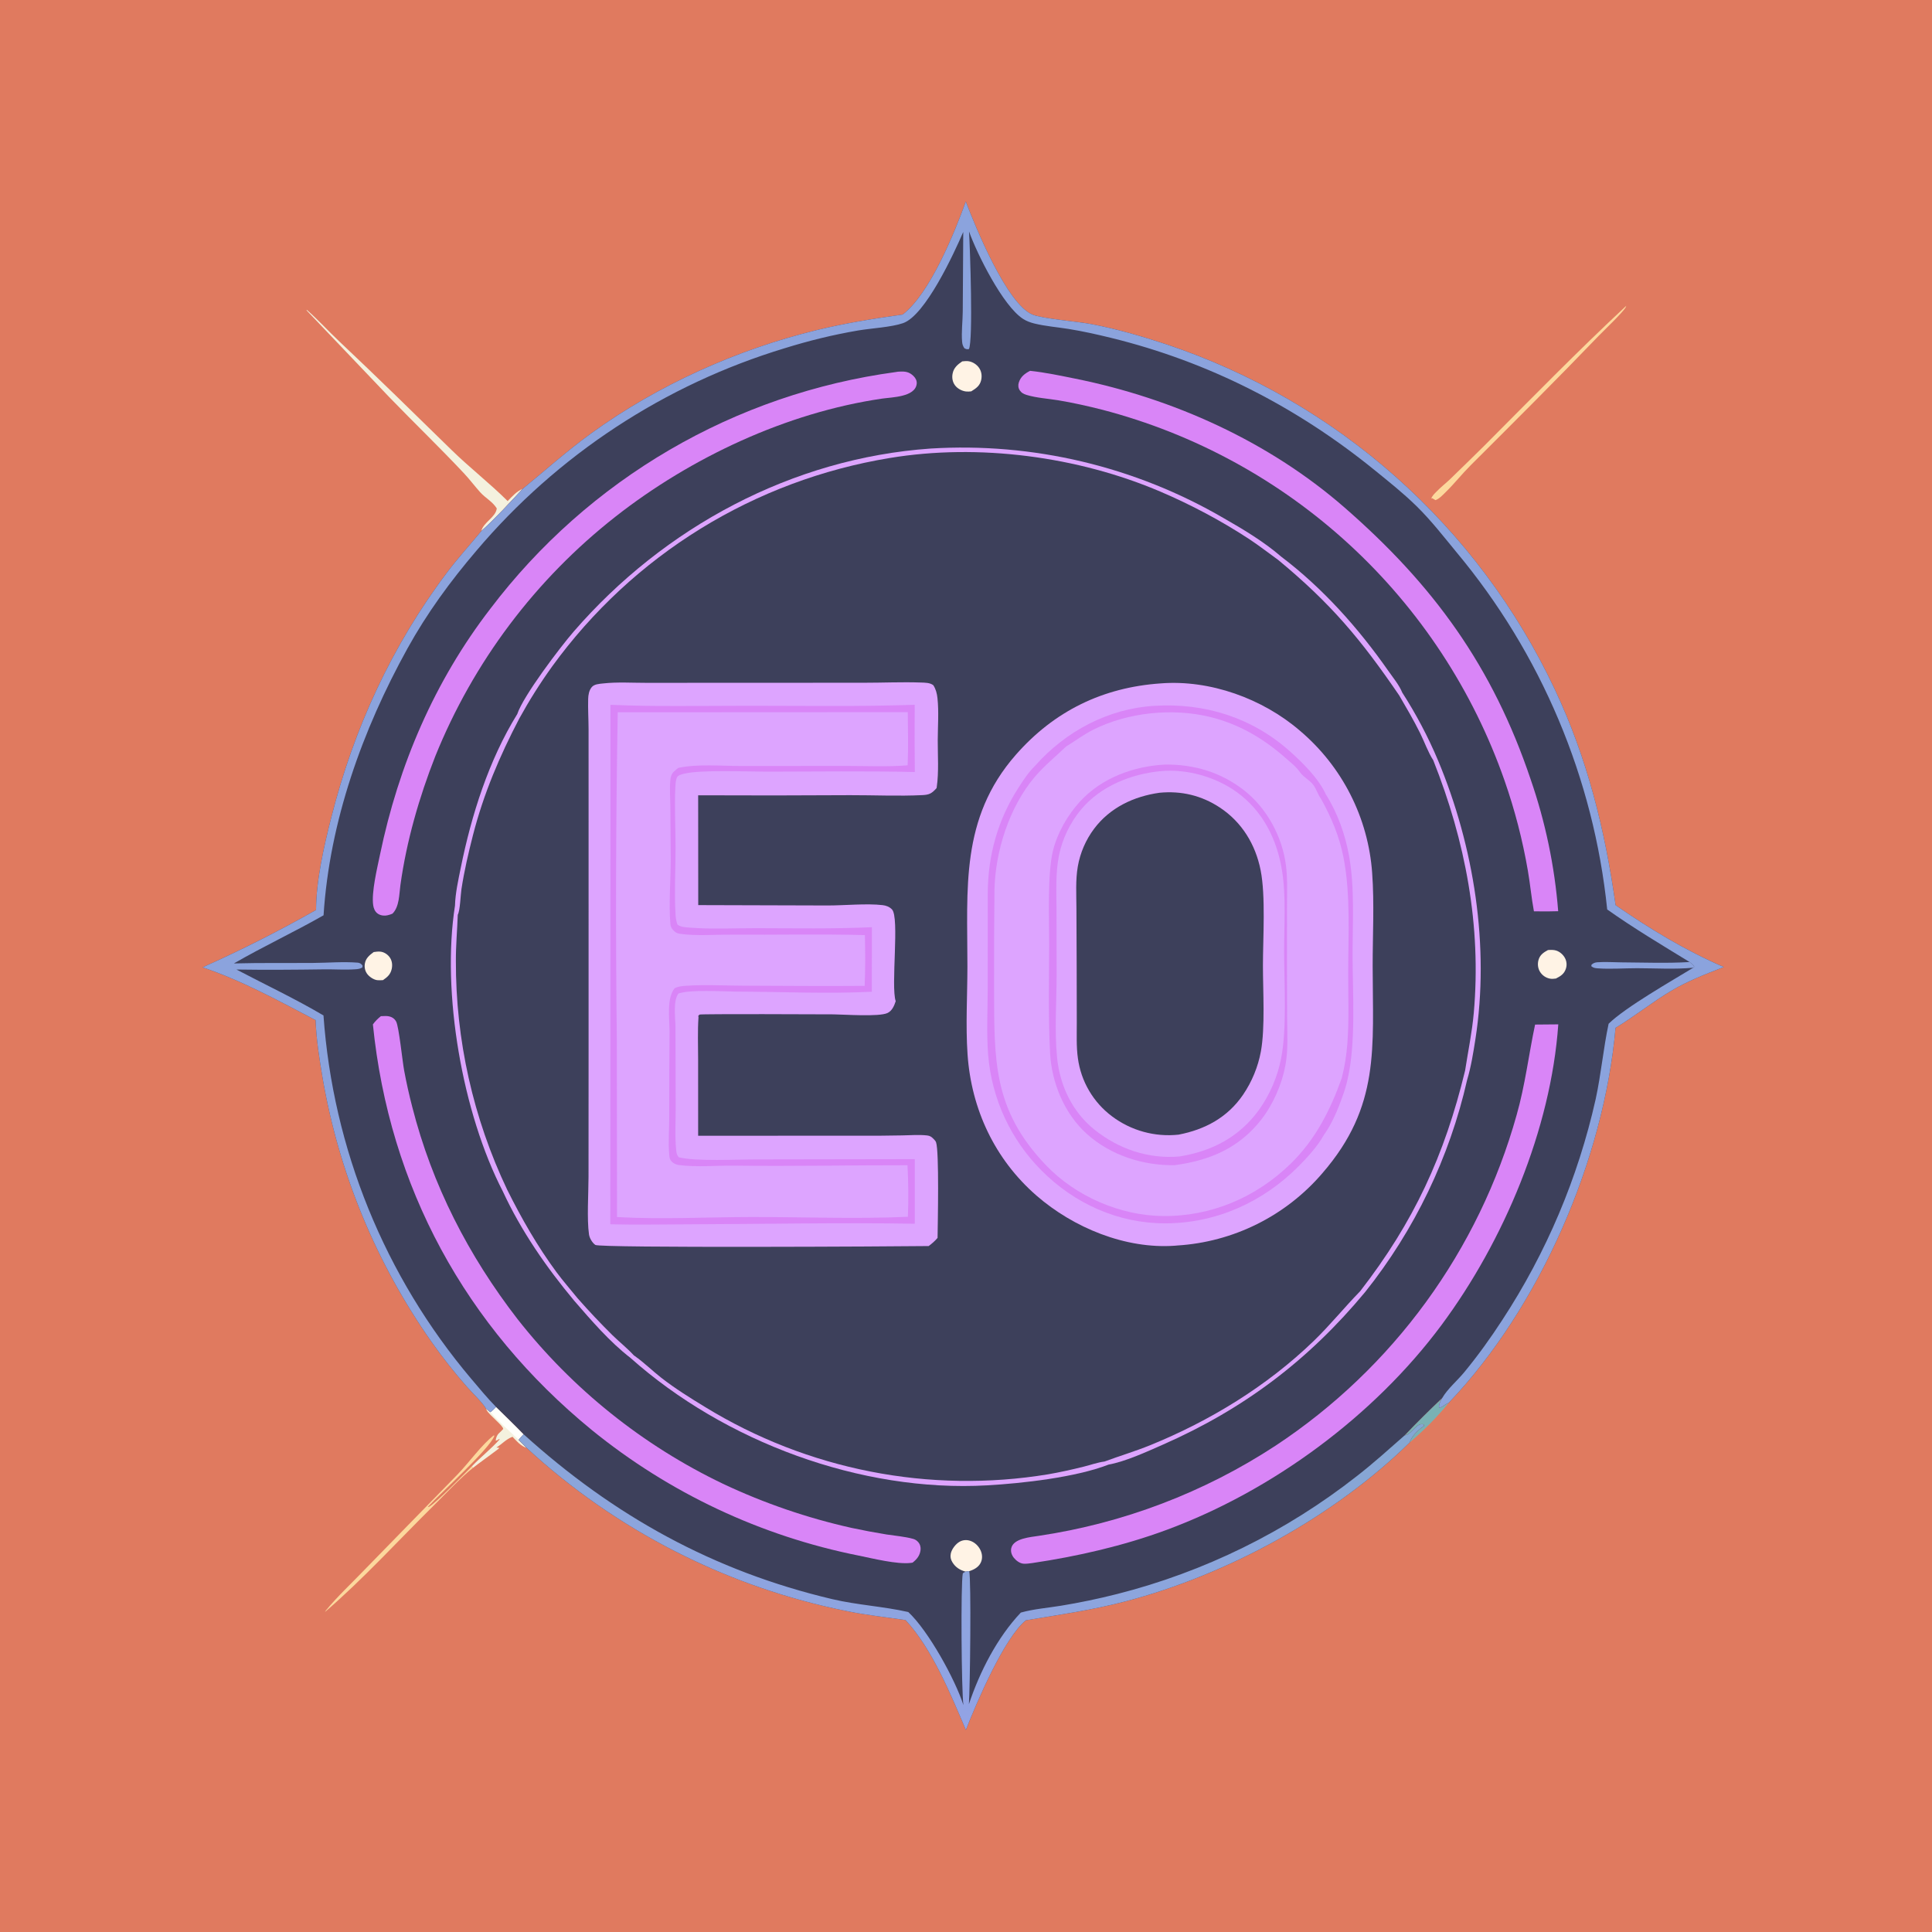 <?xml version="1.0" encoding="utf-8" ?>
<svg xmlns="http://www.w3.org/2000/svg" xmlns:xlink="http://www.w3.org/1999/xlink" width="2861" height="2861">
	<rect width="100%" height="100%" fill="#808080" stroke="none"/>
	<path fill="#E07A5F" transform="scale(2.794 2.794)" d="M0 0L1024 0L1024 1024L0 1024L0 0Z"/>
	<path fill="#79B1B4" transform="scale(2.794 2.794)" d="M744.444 760.795C750.865 754.002 757.611 747.351 764.407 740.931C763.588 742.498 762.445 744.191 762.767 746.009C763.842 746.005 764.257 745.652 765.11 745.044Q766.396 744.137 767.837 743.504C761.964 750.837 754.3 758.465 747.151 764.518C748.183 761.202 751.416 758.082 754.227 756.12C754.382 756.011 754.541 755.908 754.699 755.803L754.558 754.97C750.857 753.846 748.584 759.624 745.342 760.574C745.046 760.66 744.743 760.721 744.444 760.795Z"/>
	<path fill="#F4F1DE" transform="scale(2.794 2.794)" d="M262.917 745.697C267.779 750.508 272.768 755.238 277.508 760.166C276.635 761.139 275.688 762.093 274.898 763.132L279.049 767.333C275.923 766.395 273.848 763.782 271.635 761.508C268.091 762.857 266.201 765.295 263.106 767.196L264.729 767.408C264.596 767.817 252.168 776.672 250.495 778.143L250.22 777.03C254.934 772.105 260.257 767.98 264.853 762.856L264.474 762.708C263.788 763.225 263.603 763.411 262.727 763.533C262.854 762.126 263.372 760.639 264.438 759.655C265.24 758.915 265.96 758.199 266.698 757.39C266.88 755.746 259.081 749.848 257.919 747.354C257.794 747.087 257.685 746.813 257.568 746.543L259.919 748.448C261.031 747.681 261.955 746.643 262.917 745.697Z"/>
	<path fill="#FFFFFB" transform="scale(2.794 2.794)" d="M262.917 745.697C267.779 750.508 272.768 755.238 277.508 760.166C276.635 761.139 275.688 762.093 274.898 763.132C269.867 758.352 264.519 753.64 259.919 748.448C261.031 747.681 261.955 746.643 262.917 745.697Z"/>
	<path fill="#FCD89D" transform="scale(2.794 2.794)" d="M250.495 778.143C244.159 783.165 236.1 791.809 230.124 797.708C210.995 816.588 192.666 836.769 172.294 854.328C172.559 853.683 172.338 853.971 173.056 853.549L172.703 853.869L172.696 853.588C178.948 846.005 186.298 839.199 193.103 832.102L242.41 781.57C248.477 775.357 255.351 765.574 261.822 760.674L261.978 761.134C259.412 767.96 233.583 791.284 226.766 798.659L227.323 798.676C230.952 796.711 246.543 780.704 250.22 777.03L250.495 778.143Z"/>
	<path fill="#FCD89D" transform="scale(2.794 2.794)" d="M861.931 162.075C861.846 162.315 861.794 162.569 861.677 162.796C860.34 165.392 849.87 175.351 847.339 177.983C825.016 201.188 802.271 223.867 779.473 246.601C774.91 251.15 770.916 256.23 766.313 260.748C764.763 262.269 762.879 264.364 760.822 265.075L759.102 264.062L758.577 264.281C759.074 262.752 760.228 261.737 761.324 260.593C763.614 258.205 766.249 256.172 768.644 253.892Q777.79 245.037 786.844 236.088C811.623 211.21 836.245 186.023 861.931 162.075Z"/>
	<path fill="#F4F1DE" transform="scale(2.794 2.794)" d="M255.097 281.49C256.178 276.789 262.737 274.224 263.298 269.463C261.036 265.803 257.309 264.019 254.509 260.899C251.561 257.614 248.925 254.075 245.897 250.847C233.015 237.108 219.381 224.024 206.299 210.471L162.454 164.454L162.657 164.268C168.623 169.515 174.031 175.498 179.823 180.953C199.959 199.918 219.637 219.246 239.411 238.579C249.002 247.956 259.563 256.104 269.061 265.566C271.422 263.131 273.835 260.394 277.026 259.096C270.781 265.856 261.807 275.512 255.097 281.49Z"/>
	<path fill="#3D405B" transform="scale(2.794 2.794)" d="M478.4 166.719C492.696 155.883 505.886 123.523 511.873 106.797C517.069 120.436 533.603 161.021 547.197 166.712C552.516 168.939 571.298 170.401 578.533 171.788C591.923 174.355 605.297 178.233 618.234 182.51Q622.425 183.907 626.58 185.41Q630.735 186.913 634.851 188.52Q638.966 190.127 643.04 191.838Q647.114 193.548 651.143 195.361Q655.172 197.174 659.154 199.089Q663.136 201.003 667.068 203.017Q671.001 205.031 674.881 207.144Q678.761 209.257 682.587 211.468Q686.413 213.678 690.181 215.984Q693.95 218.29 697.659 220.691Q701.368 223.092 705.015 225.586Q708.662 228.079 712.246 230.664Q715.829 233.249 719.345 235.924Q722.862 238.599 726.31 241.361Q729.758 244.124 733.135 246.973Q736.512 249.822 739.816 252.755Q743.12 255.688 746.349 258.704Q749.578 261.72 752.73 264.817Q755.881 267.913 758.954 271.088Q762.026 274.263 765.017 277.515Q768.008 280.767 770.917 284.093Q773.825 287.419 776.648 290.818Q779.471 294.216 782.207 297.685Q784.944 301.154 787.592 304.691Q790.24 308.228 792.797 311.831Q795.355 315.433 797.821 319.099Q800.286 322.766 802.659 326.493Q805.031 330.22 807.309 334.006Q809.587 337.792 811.768 341.634Q813.949 345.477 816.032 349.373Q818.115 353.269 820.1 357.217Q822.084 361.165 823.968 365.161C841.305 401.879 850.657 439.725 856.283 479.749C874.457 492.323 893.316 503.774 913.622 512.541C904.072 516.24 894.623 519.866 885.789 525.123C875.616 531.175 866.339 538.676 856.254 544.772C850.121 614.428 816.206 692.821 767.837 743.504Q766.396 744.137 765.11 745.044C764.257 745.652 763.842 746.005 762.767 746.009C762.445 744.191 763.588 742.498 764.407 740.931C757.611 747.351 750.865 754.002 744.444 760.795C744.743 760.721 745.046 760.66 745.342 760.574C748.584 759.624 750.857 753.846 754.558 754.97L754.699 755.803C754.541 755.908 754.382 756.011 754.227 756.12C751.416 758.082 748.183 761.202 747.151 764.518C707.18 803.783 650.613 834.608 596.514 848.748C578.993 853.327 561.502 855.83 543.691 858.779C532.162 868.182 517.57 902.476 511.923 916.901C503.941 898.099 493.984 873.76 479.962 858.66C469.621 857.093 459.243 856.056 448.985 853.927Q446.026 853.335 443.078 852.692Q440.129 852.049 437.192 851.356Q434.255 850.662 431.33 849.919Q428.406 849.176 425.494 848.382Q422.582 847.589 419.685 846.746Q416.787 845.903 413.904 845.011Q411.022 844.118 408.155 843.177Q405.288 842.235 402.437 841.245Q399.587 840.254 396.753 839.215Q393.92 838.176 391.105 837.089Q388.29 836.001 385.494 834.866Q382.698 833.73 379.922 832.547Q377.146 831.364 374.391 830.134Q371.635 828.903 368.901 827.626Q366.167 826.349 363.455 825.025Q360.743 823.701 358.055 822.331Q355.366 820.961 352.701 819.545Q350.036 818.129 347.396 816.668Q344.755 815.206 342.14 813.7Q339.525 812.194 336.937 810.643Q334.348 809.093 331.786 807.498Q329.224 805.903 326.69 804.265Q324.156 802.626 321.65 800.945Q319.144 799.263 316.667 797.539Q314.191 795.815 311.744 794.049Q309.297 792.283 306.881 790.475Q304.464 788.667 302.079 786.818Q299.694 784.969 297.341 783.08Q294.988 781.19 292.668 779.261Q290.347 777.332 288.06 775.363Q285.773 773.394 283.52 771.386Q281.267 769.379 279.049 767.333L274.898 763.132C275.688 762.093 276.635 761.139 277.508 760.166C272.768 755.238 267.779 750.508 262.917 745.697C261.955 746.643 261.031 747.681 259.919 748.448L257.568 746.543C255.745 743.348 250.05 737.992 247.438 734.966Q237.417 723.553 228.663 711.14Q225.923 707.24 223.292 703.266Q220.661 699.292 218.141 695.246Q215.621 691.201 213.213 687.087Q210.806 682.974 208.513 678.795Q206.221 674.617 204.044 670.377Q201.868 666.136 199.809 661.838Q197.751 657.539 195.812 653.185Q193.873 648.831 192.056 644.425Q190.238 640.019 188.543 635.564Q186.847 631.11 185.276 626.61Q183.704 622.11 182.258 617.569Q180.811 613.028 179.491 608.448Q178.17 603.869 176.977 599.254Q175.783 594.64 174.718 589.994Q173.652 585.349 172.716 580.676Q171.779 576.002 170.972 571.305C169.275 561.206 167.632 550.916 167.276 540.668C147.557 530.374 128.519 519.821 107.378 512.692Q138.181 498.938 167.519 482.284C167.575 466.479 171.721 448.452 175.602 433.166C187.567 386.041 207.723 342.089 237.09 303.211C242.759 295.705 249.098 288.729 255.097 281.49C261.807 275.512 270.781 265.856 277.026 259.096C289.196 249.113 300.752 238.767 313.548 229.512C348.833 203.992 390.637 185.242 432.892 174.946C447.822 171.308 463.184 168.843 478.4 166.719Z"/>
	<path fill="#8BA3DD" transform="scale(2.794 2.794)" d="M895.518 509.884C896.455 510.636 897.489 511.288 897.99 512.416L897.455 512.899C887.644 513.832 877.589 513.171 867.737 513.162C860.833 513.156 853.553 513.723 846.687 513.223C845.311 513.123 844.491 512.973 843.413 512.113L843.506 511.323C844.438 510.444 845.396 510.1 846.661 510.006C850.842 509.697 855.236 510.035 859.443 510.061C871.391 510.137 883.601 510.619 895.518 509.884Z"/>
	<path fill="#FFF3E5" transform="scale(2.794 2.794)" d="M198.067 504.595C199.174 504.432 200.313 504.286 201.435 504.365C203.355 504.5 205.25 505.672 206.405 507.188C207.79 509.004 208.094 511.284 207.628 513.483C207.007 516.413 205.356 517.847 202.985 519.48C202.002 519.532 200.977 519.605 199.997 519.503C198.148 519.309 195.93 517.833 194.792 516.414C193.528 514.838 193.06 512.837 193.358 510.849C193.804 507.87 195.779 506.29 198.067 504.595Z"/>
	<path fill="#FFF3E5" transform="scale(2.794 2.794)" d="M820.443 503.531C821.883 503.443 823.405 503.357 824.801 503.805C826.772 504.436 828.563 506.034 829.497 507.868Q829.662 508.189 829.794 508.524Q829.927 508.86 830.024 509.207Q830.122 509.554 830.185 509.909Q830.248 510.264 830.275 510.624Q830.302 510.983 830.292 511.344Q830.283 511.704 830.238 512.062Q830.192 512.42 830.112 512.771Q830.031 513.122 829.915 513.464C829.015 516.211 827.108 517.392 824.644 518.636C823.52 518.774 822.507 518.895 821.385 518.668Q820.986 518.586 820.598 518.464Q820.209 518.342 819.835 518.18Q819.461 518.019 819.106 517.82Q818.75 517.622 818.417 517.388Q818.083 517.154 817.776 516.887Q817.468 516.62 817.189 516.323Q816.911 516.026 816.664 515.702Q816.417 515.378 816.204 515.031C815.057 513.146 814.842 510.876 815.431 508.766C816.175 506.094 818.126 504.779 820.443 503.531Z"/>
	<path fill="#FFF3E5" transform="scale(2.794 2.794)" d="M509.993 191.533C511.124 191.412 512.228 191.282 513.361 191.454C515.529 191.784 517.659 193.159 518.909 194.956C520.236 196.862 520.54 199.227 520.027 201.465C519.328 204.513 517.283 205.869 514.76 207.421C513.819 207.522 512.899 207.597 511.956 207.483C509.793 207.222 507.478 205.987 506.163 204.23C504.8 202.41 504.454 200.1 504.91 197.901C505.538 194.88 507.562 193.193 509.993 191.533Z"/>
	<path fill="#FFF3E5" transform="scale(2.794 2.794)" d="M511.667 832.945C508.714 832.132 506.394 830.659 504.766 827.993C503.881 826.545 503.579 825.138 503.914 823.448C504.384 821.076 506.561 818.242 508.677 817.093C510.342 816.189 512.245 816.039 514.051 816.587C516.543 817.343 518.58 819.294 519.679 821.627C520.6 823.58 520.803 825.825 519.974 827.845C519.035 830.136 517.021 831.492 514.788 832.348Q514.234 832.558 513.672 832.747L511.667 832.945Z"/>
	<defs>
		<linearGradient id="gradient_0" gradientUnits="userSpaceOnUse" x1="519.654" y1="725.379" x2="496.741" y2="912.19">
			<stop offset="0" stop-color="#85A7D2"/>
			<stop offset="1" stop-color="#92A3E5"/>
		</linearGradient>
	</defs>
	<path fill="url(#gradient_0)" transform="scale(2.794 2.794)" d="M744.444 760.795C744.743 760.721 745.046 760.66 745.342 760.574C748.584 759.624 750.857 753.846 754.558 754.97L754.699 755.803C754.541 755.908 754.382 756.011 754.227 756.12C751.416 758.082 748.183 761.202 747.151 764.518C707.18 803.783 650.613 834.608 596.514 848.748C578.993 853.327 561.502 855.83 543.691 858.779C532.162 868.182 517.57 902.476 511.923 916.901C503.941 898.099 493.984 873.76 479.962 858.66C469.621 857.093 459.243 856.056 448.985 853.927Q446.026 853.335 443.078 852.692Q440.129 852.049 437.192 851.356Q434.255 850.662 431.33 849.919Q428.406 849.176 425.494 848.382Q422.582 847.589 419.685 846.746Q416.787 845.903 413.904 845.011Q411.022 844.118 408.155 843.177Q405.288 842.235 402.437 841.245Q399.587 840.254 396.753 839.215Q393.92 838.176 391.105 837.089Q388.29 836.001 385.494 834.866Q382.698 833.73 379.922 832.547Q377.146 831.364 374.391 830.134Q371.635 828.903 368.901 827.626Q366.167 826.349 363.455 825.025Q360.743 823.701 358.055 822.331Q355.366 820.961 352.701 819.545Q350.036 818.129 347.396 816.668Q344.755 815.206 342.14 813.7Q339.525 812.194 336.937 810.643Q334.348 809.093 331.786 807.498Q329.224 805.903 326.69 804.265Q324.156 802.626 321.65 800.945Q319.144 799.263 316.667 797.539Q314.191 795.815 311.744 794.049Q309.297 792.283 306.881 790.475Q304.464 788.667 302.079 786.818Q299.694 784.969 297.341 783.08Q294.988 781.19 292.668 779.261Q290.347 777.332 288.06 775.363Q285.773 773.394 283.52 771.386Q281.267 769.379 279.049 767.333L274.898 763.132C275.688 762.093 276.635 761.139 277.508 760.166C325.363 803.454 378.179 832.71 441.11 847.559C454.385 850.692 468.163 851.395 481.395 854.39C492.02 864.279 506.159 889.902 510.628 903.719C509.572 896.667 509.154 839.207 510.296 833.92C511.172 833.211 510.699 833.481 511.705 833.091L511.667 832.945L513.672 832.747C514.853 837.161 514.126 895.206 513.528 903.225C519.272 886.078 528.484 867.951 541.045 854.682C547.857 852.769 555.37 852.197 562.367 851.043Q577.323 848.595 592.012 844.864Q596.338 843.766 600.633 842.555Q604.928 841.345 609.191 840.023Q613.453 838.701 617.68 837.268Q621.906 835.836 626.094 834.293Q630.282 832.751 634.428 831.1Q638.574 829.449 642.675 827.69Q646.777 825.932 650.832 824.067Q654.886 822.203 658.89 820.233Q662.895 818.263 666.847 816.189Q670.798 814.116 674.695 811.94Q678.591 809.764 682.43 807.488Q686.268 805.211 690.046 802.835Q693.823 800.459 697.538 797.986Q701.252 795.513 704.901 792.943Q708.55 790.374 712.131 787.71Q715.711 785.046 719.221 782.29C727.967 775.493 736.125 768.096 744.444 760.795Z"/>
	<path fill="#D985F7" transform="scale(2.794 2.794)" d="M545.951 196.544C554 197.389 562.067 199.109 569.993 200.71C621.792 211.168 672.369 233.967 712.417 268.82C759.876 310.122 791.142 353.275 811.271 413.102Q814.195 421.557 816.576 430.18Q818.958 438.804 820.786 447.561Q822.615 456.319 823.883 465.175Q825.152 474.03 825.855 482.949L820.425 483.051L812.999 483.02C811.662 475.902 811.031 468.597 809.779 461.441Q807.686 449.285 804.595 437.344Q801.504 425.403 797.435 413.759Q795.879 409.305 794.187 404.9Q792.495 400.496 790.669 396.145Q788.843 391.795 786.885 387.502Q784.927 383.209 782.838 378.979Q780.749 374.748 778.532 370.583Q776.315 366.418 773.971 362.323Q771.627 358.228 769.159 354.207Q766.692 350.185 764.102 346.242Q761.512 342.298 758.802 338.435Q756.093 334.572 753.267 330.794Q750.441 327.016 747.5 323.326Q744.559 319.636 741.507 316.038Q738.455 312.44 735.294 308.937Q732.133 305.434 728.867 302.03Q725.6 298.625 722.231 295.322Q718.862 292.019 715.393 288.82Q711.924 285.622 708.359 282.531Q704.794 279.441 701.136 276.461Q697.478 273.481 693.731 270.614Q689.983 267.747 686.15 264.996Q682.316 262.246 678.4 259.614Q674.485 256.981 670.49 254.47Q666.495 251.959 662.426 249.572Q658.356 247.184 654.215 244.922Q650.075 242.661 645.867 240.526Q641.659 238.392 637.387 236.388Q633.116 234.384 628.785 232.511Q624.454 230.639 620.068 228.899Q615.682 227.16 611.245 225.556Q606.808 223.952 602.324 222.484Q597.84 221.017 593.313 219.687Q588.786 218.357 584.22 217.167C576.517 215.211 568.672 213.444 560.827 212.151C555.348 211.248 549.308 210.917 544.019 209.291C542.511 208.827 541.366 208.224 540.468 206.861C539.653 205.623 539.533 204.133 539.977 202.735C540.961 199.636 543.179 197.966 545.951 196.544Z"/>
	<path fill="#D985F7" transform="scale(2.794 2.794)" d="M474.793 197.185C475.854 197.012 475.599 197.024 476.616 196.966C479.689 196.79 481.872 197.031 484.177 199.307C485.271 200.387 486.033 201.805 485.867 203.392C485.126 210.476 472.666 210.515 467.495 211.271C416.949 218.656 366.198 242.466 326.169 273.865Q322.218 276.964 318.37 280.189Q314.523 283.415 310.782 286.765Q307.042 290.114 303.412 293.584Q299.783 297.054 296.269 300.64Q292.755 304.226 289.36 307.925Q285.964 311.624 282.692 315.432Q279.419 319.24 276.272 323.152Q273.125 327.065 270.107 331.078Q267.09 335.091 264.205 339.2Q261.32 343.31 258.57 347.511Q255.821 351.712 253.21 356.001Q250.599 360.29 248.129 364.661Q245.659 369.033 243.333 373.483Q241.007 377.933 238.828 382.456Q236.648 386.979 234.618 391.571Q232.587 396.163 230.707 400.819C222.125 422.644 215.456 445.822 212.226 469.071C211.544 473.986 211.697 480.615 208.004 484.257C207.192 484.603 206.371 484.887 205.509 485.082C203.627 485.508 201.508 485.283 199.955 484.048C198.66 483.018 198.027 481.383 197.796 479.793C196.793 472.904 199.94 460.034 201.406 452.962C211.236 405.548 230.283 361.034 259.952 322.558Q262.362 319.379 264.849 316.26Q267.337 313.141 269.9 310.085Q272.464 307.028 275.102 304.036Q277.74 301.043 280.45 298.116Q283.161 295.19 285.943 292.331Q288.725 289.472 291.577 286.682Q294.428 283.892 297.348 281.173Q300.267 278.455 303.253 275.809Q306.238 273.163 309.288 270.591Q312.337 268.019 315.449 265.523Q318.561 263.028 321.734 260.609Q324.906 258.191 328.137 255.851Q331.368 253.511 334.656 251.252Q337.944 248.993 341.286 246.815Q344.629 244.637 348.023 242.542Q351.418 240.447 354.864 238.437Q358.309 236.426 361.803 234.501Q365.297 232.576 368.838 230.737Q372.378 228.898 375.962 227.147Q379.547 225.396 383.173 223.734Q386.8 222.072 390.466 220.5Q394.132 218.927 397.836 217.446Q401.54 215.964 405.279 214.574Q409.018 213.184 412.791 211.886Q416.563 210.589 420.366 209.385Q424.169 208.18 428.001 207.07Q431.832 205.96 435.69 204.944Q439.548 203.928 443.43 203.008Q447.311 202.088 451.214 201.263Q455.117 200.439 459.04 199.71Q462.962 198.982 466.901 198.351Q470.84 197.719 474.793 197.185Z"/>
	<path fill="#D985F7" transform="scale(2.794 2.794)" d="M201.871 538.578C202.704 538.535 203.538 538.493 204.372 538.497C206.691 538.507 208.815 539.273 209.971 541.45C211.449 544.233 213.263 562.311 214.213 567.437Q216.02 577.132 218.499 586.678C229.056 628.09 248.234 665.43 274.329 699.173Q277.046 702.63 279.861 706.008Q282.676 709.386 285.587 712.682Q288.498 715.978 291.501 719.189Q294.505 722.401 297.6 725.525Q300.694 728.649 303.876 731.683Q307.059 734.717 310.327 737.659Q313.595 740.601 316.946 743.448Q320.297 746.295 323.728 749.046Q327.159 751.796 330.667 754.447Q334.175 757.097 337.758 759.647Q341.341 762.196 344.995 764.642Q348.649 767.088 352.372 769.428Q356.095 771.768 359.883 774.001Q363.671 776.234 367.522 778.357Q371.372 780.481 375.282 782.493Q379.191 784.505 383.157 786.405Q391.321 790.261 399.685 793.659Q408.049 797.058 416.589 799.989Q425.128 802.919 433.817 805.373Q442.505 807.827 451.316 809.797Q460.558 811.775 469.887 813.286C474.533 814.001 479.498 814.373 484.022 815.627C485.068 815.917 485.924 816.5 486.637 817.306C487.676 818.483 488.096 820.002 487.901 821.548C487.525 824.531 485.953 826.4 483.681 828.211C483.352 828.266 483.024 828.326 482.692 828.365C475.465 829.22 462.594 826.008 455.195 824.499Q450.352 823.534 445.54 822.422Q440.729 821.31 435.953 820.053Q431.178 818.795 426.443 817.393Q421.708 815.991 417.017 814.446Q412.327 812.901 407.686 811.214Q403.045 809.527 398.457 807.7Q393.869 805.873 389.339 803.907Q384.808 801.942 380.34 799.839Q375.872 797.737 371.469 795.5Q367.067 793.263 362.734 790.893Q358.402 788.523 354.143 786.023Q349.884 783.522 345.704 780.894Q341.523 778.265 337.424 775.511Q333.326 772.756 329.312 769.879Q325.299 767.001 321.375 764.003Q317.451 761.005 313.62 757.889C246.699 703.126 206.304 628.989 197.64 542.945C198.899 541.204 200.209 539.934 201.871 538.578Z"/>
	<path fill="#D985F7" transform="scale(2.794 2.794)" d="M813.614 543.033L825.907 542.926C822.019 598.479 797.011 657.852 764.006 702.297C728.291 750.389 674.373 790.141 618.249 810.88C595.421 819.315 571.161 824.868 547.117 828.436C545.614 828.627 543.958 828.897 542.447 828.775C540.511 828.62 538.585 827.158 537.394 825.702C536.206 824.25 535.552 822.362 535.991 820.493C537.205 815.317 546.238 814.693 550.516 814.013Q554.704 813.39 558.873 812.653Q563.043 811.917 567.191 811.068Q571.339 810.22 575.463 809.259Q579.586 808.299 583.682 807.227Q587.778 806.156 591.844 804.974Q595.91 803.792 599.942 802.501Q603.975 801.21 607.971 799.81Q611.966 798.411 615.923 796.904Q619.88 795.397 623.794 793.784Q627.709 792.17 631.579 790.452Q635.448 788.733 639.27 786.911Q643.092 785.089 646.863 783.164Q650.634 781.239 654.352 779.213Q658.069 777.187 661.731 775.061Q665.393 772.935 668.996 770.711Q672.599 768.487 676.14 766.167Q679.028 764.259 681.873 762.287Q684.718 760.314 687.518 758.279Q690.319 756.244 693.073 754.146Q695.827 752.049 698.533 749.891Q701.24 747.733 703.898 745.515Q706.555 743.296 709.163 741.02Q711.77 738.743 714.326 736.408Q716.882 734.073 719.385 731.682Q721.889 729.291 724.338 726.845Q726.787 724.399 729.181 721.898Q731.575 719.398 733.913 716.845Q736.25 714.291 738.53 711.686Q740.811 709.082 743.032 706.427Q745.253 703.772 747.415 701.068Q749.576 698.364 751.677 695.612Q753.777 692.861 755.816 690.063Q757.854 687.265 759.83 684.422Q761.806 681.58 763.717 678.694Q765.629 675.808 767.476 672.88Q769.322 669.952 771.103 666.983Q772.884 664.015 774.598 661.008Q776.313 658 777.959 654.955Q779.606 651.91 781.184 648.829Q782.762 645.748 784.271 642.633Q785.78 639.517 787.22 636.369Q788.659 633.22 790.027 630.041Q791.396 626.861 792.693 623.651Q793.99 620.442 795.215 617.204Q796.44 613.966 797.593 610.702Q798.745 607.438 799.825 604.149Q800.904 600.86 801.91 597.547Q802.916 594.235 803.847 590.901C808.343 575.153 810.225 558.992 813.614 543.033Z"/>
	<path fill="#8BA3DD" transform="scale(2.794 2.794)" d="M478.4 166.719C492.696 155.883 505.886 123.523 511.873 106.797C517.069 120.436 533.603 161.021 547.197 166.712C552.516 168.939 571.298 170.401 578.533 171.788C591.923 174.355 605.297 178.233 618.234 182.51Q622.425 183.907 626.58 185.41Q630.735 186.913 634.851 188.52Q638.966 190.127 643.04 191.838Q647.114 193.548 651.143 195.361Q655.172 197.174 659.154 199.089Q663.136 201.003 667.068 203.017Q671.001 205.031 674.881 207.144Q678.761 209.257 682.587 211.468Q686.413 213.678 690.181 215.984Q693.95 218.29 697.659 220.691Q701.368 223.092 705.015 225.586Q708.662 228.079 712.246 230.664Q715.829 233.249 719.345 235.924Q722.862 238.599 726.31 241.361Q729.758 244.124 733.135 246.973Q736.512 249.822 739.816 252.755Q743.12 255.688 746.349 258.704Q749.578 261.72 752.73 264.817Q755.881 267.913 758.954 271.088Q762.026 274.263 765.017 277.515Q768.008 280.767 770.917 284.093Q773.825 287.419 776.648 290.818Q779.471 294.216 782.207 297.685Q784.944 301.154 787.592 304.691Q790.24 308.228 792.797 311.831Q795.355 315.433 797.821 319.099Q800.286 322.766 802.659 326.493Q805.031 330.22 807.309 334.006Q809.587 337.792 811.768 341.634Q813.949 345.477 816.032 349.373Q818.115 353.269 820.1 357.217Q822.084 361.165 823.968 365.161C841.305 401.879 850.657 439.725 856.283 479.749C874.457 492.323 893.316 503.774 913.622 512.541C904.072 516.24 894.623 519.866 885.789 525.123C875.616 531.175 866.339 538.676 856.254 544.772C850.121 614.428 816.206 692.821 767.837 743.504Q766.396 744.137 765.11 745.044C764.257 745.652 763.842 746.005 762.767 746.009C762.445 744.191 763.588 742.498 764.407 740.931C767.144 736.189 772.455 731.673 775.984 727.394C783.223 718.618 790.031 709.171 796.216 699.623Q800.589 692.942 804.658 686.071Q808.727 679.2 812.484 672.153Q816.242 665.107 819.679 657.899Q823.116 650.692 826.227 643.337Q829.338 635.982 832.115 628.496Q834.893 621.009 837.332 613.405Q839.772 605.802 841.868 598.096Q843.964 590.391 845.712 582.599C848.6 569.349 849.763 555.797 852.581 542.599C861.454 533.869 886.132 519.821 897.455 512.899L897.99 512.416C897.489 511.288 896.455 510.636 895.518 509.884C880.788 500.883 865.932 491.998 851.831 482.027Q851.497 478.788 851.103 475.555Q850.709 472.322 850.255 469.098Q849.802 465.873 849.288 462.657Q848.775 459.441 848.202 456.235Q847.629 453.03 846.997 449.835Q846.365 446.64 845.674 443.458Q844.983 440.276 844.233 437.106Q843.483 433.937 842.675 430.783Q841.866 427.628 841 424.489Q840.133 421.35 839.208 418.228Q838.283 415.105 837.301 412Q836.318 408.895 835.279 405.809Q834.239 402.723 833.142 399.657Q832.046 396.59 830.892 393.545Q829.739 390.499 828.53 387.476Q827.32 384.452 826.055 381.451Q824.79 378.451 823.469 375.474Q822.149 372.497 820.773 369.545Q819.398 366.594 817.968 363.668Q816.538 360.742 815.054 357.843Q813.57 354.944 812.033 352.073Q810.496 349.202 808.905 346.36Q807.315 343.518 805.673 340.706Q804.03 337.895 802.336 335.113Q800.642 332.332 798.896 329.583Q797.151 326.834 795.354 324.117Q793.558 321.401 791.712 318.718Q789.866 316.035 787.971 313.387Q786.075 310.739 784.131 308.127Q782.187 305.514 780.195 302.938Q778.202 300.362 776.163 297.823Q774.123 295.285 772.037 292.784C765.194 284.466 758.47 275.801 750.769 268.256C743.773 261.402 736.075 255.274 728.478 249.108C687.216 215.622 640.538 191.734 588.843 179.067C581.41 177.246 573.869 175.555 566.311 174.342C560.344 173.384 553.99 172.897 548.143 171.446C546.072 170.933 544.039 170.18 542.239 169.021C531.51 162.118 517.806 134.483 513.596 122.683C514.136 131.601 515.841 180.392 513.548 185.006C512.369 185.218 512.253 185.096 511.15 184.583C510.378 183.446 510.052 182.553 509.932 181.171C509.483 176.031 510.227 170.314 510.267 165.114L510.533 122.938C505.594 134.411 490.447 167.201 478.603 171.283C472.303 173.454 461.749 173.98 454.87 175.152C441.514 177.428 428.769 180.559 415.828 184.584Q412.863 185.481 409.915 186.432Q406.966 187.382 404.035 188.386Q401.105 189.389 398.192 190.445Q395.28 191.501 392.387 192.609Q389.494 193.717 386.622 194.876Q383.749 196.036 380.898 197.247Q378.047 198.459 375.218 199.721Q372.389 200.983 369.583 202.296Q366.777 203.609 363.996 204.972Q361.214 206.335 358.457 207.748Q355.7 209.161 352.969 210.623Q350.238 212.085 347.534 213.597Q344.83 215.108 342.153 216.667Q339.476 218.226 336.828 219.834Q334.18 221.441 331.561 223.096Q328.942 224.75 326.353 226.452Q323.765 228.153 321.207 229.901Q318.649 231.648 316.123 233.442Q313.597 235.235 311.104 237.073Q308.611 238.912 306.151 240.795Q303.691 242.678 301.266 244.605Q298.84 246.531 296.449 248.501Q294.059 250.472 291.704 252.484Q289.349 254.497 287.031 256.552Q284.713 258.607 282.432 260.703Q280.151 262.799 277.908 264.936Q275.665 267.072 273.461 269.249Q271.257 271.426 269.092 273.642Q266.927 275.858 264.803 278.112Q262.678 280.367 260.595 282.659Q258.511 284.951 256.469 287.281Q254.427 289.61 252.427 291.976C238.652 308.109 226.27 325.053 215.989 343.645C192.032 386.967 174.683 435.43 171.489 485.119C155.872 494.03 139.515 501.643 123.971 510.633C138.009 510.262 152.04 510.47 166.079 510.367C173.739 510.31 181.931 509.605 189.541 510.213C190.163 510.263 190.81 510.495 191.316 510.862C191.744 511.173 191.882 511.416 192.172 511.814L192.031 512.785C190.782 513.516 189.716 513.633 188.306 513.731C182.847 514.108 177.166 513.686 171.673 513.763C156.264 513.981 140.73 514.101 125.323 513.862C140.693 521.932 156.498 529.372 171.448 538.199Q171.682 541.49 171.98 544.777Q172.279 548.063 172.642 551.342Q173.005 554.622 173.433 557.894Q173.861 561.166 174.353 564.429Q174.844 567.692 175.401 570.944Q175.957 574.197 176.577 577.438Q177.197 580.679 177.881 583.907Q178.564 587.135 179.311 590.349Q180.059 593.563 180.869 596.762Q181.679 599.96 182.552 603.142Q183.425 606.325 184.361 609.489Q185.296 612.653 186.294 615.799Q187.292 618.944 188.351 622.069Q189.41 625.194 190.531 628.297Q191.652 631.401 192.833 634.482Q194.015 637.563 195.257 640.62Q196.499 643.677 197.801 646.709Q199.103 649.741 200.464 652.747Q201.825 655.753 203.246 658.731Q204.666 661.71 206.145 664.66Q207.623 667.609 209.16 670.53Q210.696 673.45 212.29 676.339Q213.883 679.229 215.533 682.086Q217.184 684.944 218.89 687.768Q220.596 690.593 222.357 693.383Q224.119 696.173 225.935 698.928Q227.751 701.683 229.62 704.402Q231.49 707.121 233.413 709.802Q235.336 712.484 237.312 715.127Q239.287 717.77 241.314 720.374Q243.341 722.978 245.419 725.541Q247.497 728.104 249.625 730.626C253.951 735.708 258.225 740.953 262.917 745.697C261.955 746.643 261.031 747.681 259.919 748.448L257.568 746.543C255.745 743.348 250.05 737.992 247.438 734.966Q237.417 723.553 228.663 711.14Q225.923 707.24 223.292 703.266Q220.661 699.292 218.141 695.246Q215.621 691.201 213.213 687.087Q210.806 682.974 208.513 678.795Q206.221 674.617 204.044 670.377Q201.868 666.136 199.809 661.838Q197.751 657.539 195.812 653.185Q193.873 648.831 192.056 644.425Q190.238 640.019 188.543 635.564Q186.847 631.11 185.276 626.61Q183.704 622.11 182.258 617.569Q180.811 613.028 179.491 608.448Q178.17 603.869 176.977 599.254Q175.783 594.64 174.718 589.994Q173.652 585.349 172.716 580.676Q171.779 576.002 170.972 571.305C169.275 561.206 167.632 550.916 167.276 540.668C147.557 530.374 128.519 519.821 107.378 512.692Q138.181 498.938 167.519 482.284C167.575 466.479 171.721 448.452 175.602 433.166C187.567 386.041 207.723 342.089 237.09 303.211C242.759 295.705 249.098 288.729 255.097 281.49C261.807 275.512 270.781 265.856 277.026 259.096C289.196 249.113 300.752 238.767 313.548 229.512C348.833 203.992 390.637 185.242 432.892 174.946C447.822 171.308 463.184 168.843 478.4 166.719Z"/>
	<path fill="#DDA4FF" transform="scale(2.794 2.794)" d="M274.161 378.448C277.305 368.843 296.848 343.065 304.148 334.643C352.008 279.435 419.859 242.871 493.229 237.733Q495.754 237.578 498.281 237.469Q500.808 237.36 503.336 237.297Q505.865 237.235 508.394 237.219Q510.924 237.203 513.453 237.233Q515.982 237.264 518.51 237.341Q521.039 237.418 523.565 237.542Q526.091 237.666 528.615 237.836Q531.139 238.006 533.659 238.223Q536.179 238.439 538.695 238.702Q541.21 238.965 543.721 239.274Q546.231 239.584 548.736 239.939Q551.24 240.294 553.737 240.696Q556.235 241.097 558.724 241.544Q561.214 241.991 563.695 242.484Q566.176 242.977 568.647 243.516Q571.118 244.055 573.579 244.638Q576.04 245.222 578.49 245.852Q580.94 246.481 583.378 247.155Q585.816 247.829 588.241 248.548Q590.666 249.267 593.078 250.03Q595.489 250.793 597.886 251.601Q600.283 252.409 602.665 253.26Q605.047 254.112 607.412 255.007Q609.778 255.903 612.127 256.841Q614.476 257.78 616.807 258.762Q619.138 259.743 621.45 260.768Q623.763 261.792 626.057 262.859Q628.35 263.926 630.623 265.035Q632.897 266.144 635.149 267.294Q637.402 268.445 639.633 269.637Q641.864 270.829 644.073 272.061Q646.281 273.294 648.467 274.567C658.919 280.533 670.005 287.174 679.11 295.081C700.975 311.61 720.001 332.937 735.66 355.343C738.068 358.789 741.676 363.201 743.19 367.04Q748.695 375.594 753.443 384.59Q758.191 393.586 762.146 402.958C781.261 448.622 789.637 501.677 781.972 550.841C780.866 557.94 779.655 565.523 777.581 572.4Q776.71 576.233 775.732 580.04Q774.753 583.847 773.669 587.625Q772.584 591.403 771.393 595.149Q770.203 598.895 768.907 602.606Q767.612 606.317 766.213 609.99Q764.814 613.663 763.312 617.296Q761.81 620.928 760.207 624.517Q758.604 628.106 756.901 631.648Q755.198 635.191 753.395 638.684Q751.593 642.177 749.694 645.618Q747.794 649.059 745.799 652.446Q743.803 655.832 741.713 659.161Q739.623 662.49 737.441 665.759Q735.258 669.028 732.985 672.234Q730.711 675.441 728.349 678.582Q725.986 681.723 723.536 684.797C693.612 720.854 659.248 746.791 616.45 765.629C607.989 769.354 596.546 774.639 587.526 776.26C570.211 783.016 541.834 786.192 523.206 787.247C456.197 791.041 384.028 764.133 334.113 719.668C323.14 711.188 313.408 699.862 304.346 689.408C289.578 671.717 276.198 652.387 266.494 631.419C245.082 590.022 233.928 526.118 241.148 479.996C241.321 473.447 242.913 466.341 244.215 459.914C249.888 431.903 259.05 402.908 274.161 378.448Z"/>
	<path fill="#3D405B" transform="scale(2.794 2.794)" d="M275.236 380.807Q283.128 366.439 292.707 353.135Q294.685 350.407 296.73 347.729Q298.774 345.05 300.883 342.423Q302.992 339.795 305.165 337.219Q307.338 334.644 309.573 332.122Q311.807 329.6 314.103 327.134Q316.399 324.667 318.754 322.257Q321.109 319.847 323.522 317.496Q325.935 315.144 328.405 312.852Q330.875 310.56 333.4 308.329Q335.925 306.098 338.504 303.929Q341.082 301.76 343.713 299.655Q346.344 297.549 349.026 295.509Q351.707 293.468 354.437 291.494Q357.168 289.519 359.946 287.612Q362.723 285.705 365.547 283.866Q368.37 282.027 371.238 280.257Q374.105 278.487 377.015 276.788Q379.925 275.089 382.875 273.462Q385.826 271.834 388.815 270.279Q391.804 268.724 394.83 267.242Q397.857 265.76 400.918 264.353Q403.979 262.945 407.074 261.613Q410.169 260.281 413.296 259.024Q416.422 257.768 419.579 256.588Q422.735 255.408 425.919 254.305Q429.103 253.203 432.313 252.178Q435.523 251.154 438.757 250.208Q441.991 249.262 445.247 248.395Q448.503 247.529 451.78 246.742Q455.056 245.955 458.351 245.248Q461.645 244.541 464.956 243.915Q468.267 243.288 471.592 242.743C518.607 234.948 571.277 241.88 615.066 260.588C631.235 267.495 647.427 276.09 662.121 285.747C667.363 289.192 672.331 293.094 677.43 296.749C705.454 319.913 721.246 338.789 741.604 368.597C745.407 375.127 749.236 381.654 752.606 388.422C754.908 393.044 756.861 398.652 759.643 402.947C776.67 445.775 785.217 490.679 781.118 536.886C780.203 547.189 778.091 557.182 776.525 567.381C765.63 612.448 749.339 647.686 720.916 684.339C712.458 692.996 704.904 702.419 696.158 710.85C671.417 734.702 641.307 753.096 609.553 765.994C601.604 769.223 593.444 771.631 585.425 774.62C581.856 775.063 577.989 776.437 574.465 777.319C568.121 778.906 561.789 780.32 555.342 781.428Q552.429 781.904 549.506 782.316Q546.583 782.727 543.652 783.074Q540.721 783.42 537.783 783.701Q534.844 783.982 531.901 784.198Q528.957 784.413 526.009 784.564Q523.061 784.714 520.111 784.798Q517.161 784.883 514.209 784.902Q511.257 784.921 508.306 784.874Q505.355 784.827 502.405 784.715Q499.456 784.603 496.51 784.425Q493.563 784.247 490.622 784.004Q487.68 783.76 484.745 783.452Q481.809 783.143 478.881 782.769Q475.953 782.395 473.035 781.956Q470.116 781.518 467.207 781.014Q464.299 780.51 461.403 779.942Q458.506 779.374 455.623 778.741Q452.74 778.109 449.872 777.412Q447.003 776.716 444.151 775.956Q441.299 775.196 438.465 774.372Q435.63 773.549 432.815 772.663Q429.999 771.777 427.204 770.828Q424.409 769.88 421.636 768.869Q418.863 767.859 416.112 766.787Q413.362 765.715 410.637 764.583Q407.911 763.45 405.211 762.257Q402.511 761.064 399.839 759.811Q397.166 758.558 394.522 757.246Q391.878 755.934 389.264 754.564Q386.65 753.193 384.067 751.765Q381.483 750.337 378.933 748.852Q376.382 747.367 373.865 745.825C365.946 741.013 357.843 735.969 350.528 730.269C345.714 726.519 341.298 722.088 336.299 718.606L335.955 718.37C332.498 714.604 328.26 711.237 324.577 707.641Q315.016 698.192 306.137 688.098C302.451 683.525 298.506 679.068 295.015 674.35C284.878 660.65 276.381 645.751 268.793 630.521Q267.111 626.984 265.528 623.401Q263.945 619.819 262.463 616.193Q260.981 612.568 259.601 608.903Q258.221 605.237 256.943 601.535Q255.666 597.832 254.493 594.095Q253.32 590.359 252.251 586.591Q251.183 582.823 250.22 579.026Q249.257 575.23 248.401 571.408Q247.545 567.586 246.795 563.742Q246.046 559.897 245.405 556.034Q244.763 552.17 244.23 548.29Q243.697 544.41 243.272 540.516Q242.847 536.622 242.532 532.719Q242.216 528.815 242.01 524.904Q241.803 520.992 241.706 517.077Q241.609 513.162 241.621 509.245C241.587 501.098 242.333 492.977 242.623 484.839C243.872 482.552 244.104 474.341 244.564 471.32C246.042 461.621 248.273 452.013 250.71 442.516C256.303 420.716 264.831 400.699 275.236 380.807Z"/>
	<path fill="#DDA4FF" transform="scale(2.794 2.794)" d="M492.204 660.419C477.01 660.632 318 661.541 315.53 659.822C313.909 658.695 312.453 656.207 312.174 654.272C311.007 646.173 311.914 632.467 311.924 623.728L311.956 558.676L311.957 428.221L311.945 386.326C311.937 381.045 311.574 375.659 311.738 370.397C311.806 368.223 312.189 366.026 313.555 364.276C314.902 362.55 317.67 362.455 319.744 362.223C327.222 361.388 335.141 361.922 342.688 361.913L386.154 361.891L457.629 361.865C467.758 361.874 477.975 361.394 488.092 361.747C490.25 361.822 492.938 361.797 494.685 363.189C496.033 365.345 496.592 367.491 496.865 370.016C497.645 377.221 497.039 385.05 497.016 392.313C496.989 400.36 497.641 409.119 496.497 417.074C496.467 417.285 496.431 417.495 496.397 417.706C493.889 420.463 492.684 421.229 488.948 421.414C476.231 422.044 463.291 421.414 450.541 421.45Q410.288 421.701 370.033 421.512L370.046 435.744L370.075 479.716L438.822 479.914C447.562 479.91 459.531 478.737 467.83 479.732C469.704 479.956 471.414 480.612 472.751 481.989C476.863 486.225 472.064 522.709 474.733 530.636C473.949 533.041 472.844 535.74 470.395 536.9C465.891 539.035 447.432 537.666 441.708 537.619C435.835 537.571 371.444 537.328 370.793 537.734C370.526 537.901 370.336 538.167 370.108 538.383L370.205 539.2C369.701 546.524 370.01 554.046 370.01 561.387L370.024 601.959L456.458 601.94Q467.268 601.988 478.077 601.777C482.411 601.706 487.012 601.329 491.312 601.788C492.92 601.959 493.74 602.55 494.862 603.701C495.328 604.179 495.891 604.781 496.117 605.422C497.832 610.284 497.025 648.331 496.92 656.089C495.484 657.795 493.984 659.081 492.204 660.419Z"/>
	<path fill="#D985F7" transform="scale(2.794 2.794)" d="M323.537 373.566C348.202 374.623 373.071 374.044 397.766 374.054C426.757 374.066 455.841 374.527 484.815 373.548Q484.659 391.37 484.871 409.191C458.759 408.55 432.542 408.968 406.42 408.981C396.055 408.986 371.16 407.891 362.539 410.09C361.374 410.388 359.411 410.814 358.841 411.983C358.111 413.478 358.023 415.533 357.946 417.17C357.441 427.878 358.059 438.796 358.044 449.53C358.028 461.156 357.375 473.077 358.036 484.664C358.142 486.526 358.41 488.251 359.044 490.01C360.589 491.333 363.271 491.464 365.234 491.626C377 492.593 389.315 491.914 401.161 491.94C421.456 491.983 441.845 492.355 462.119 491.429L462.073 525.63C438.706 526.805 413.618 525.634 390.064 525.55C382.363 525.522 366.585 524.347 359.604 526.548C356.688 530.384 357.903 538.965 358 543.75L358.113 586.882C358.144 594.222 357.636 602.089 358.364 609.371C358.542 611.154 358.632 611.975 359.726 613.366C368.729 615.666 390.707 614.491 400.859 614.498L484.847 614.358L484.845 648.586C444.749 647.924 404.519 648.782 364.415 648.904C350.784 648.945 337.105 649.214 323.479 648.884L323.537 373.566Z"/>
	<path fill="#DDA4FF" transform="scale(2.794 2.794)" d="M327.409 377.52L481.137 377.445C481.204 386.861 481.468 396.209 481.071 405.625C470.519 406.48 459.616 405.957 449.012 405.959L392.721 405.993C382.133 405.981 369.905 404.804 359.525 406.974L358.717 407.603C356.449 409.401 355.589 410.439 355.293 413.425C354.849 417.895 355.239 422.663 355.281 427.161L355.487 454.609C355.531 465.493 354.406 479.196 355.302 489.627C355.413 490.916 355.805 491.865 356.667 492.838C357.685 493.987 358.716 494.692 360.275 494.914C369.117 496.175 378.857 495.314 387.838 495.37C411.347 495.515 434.913 494.955 458.411 495.623C458.604 504.549 458.677 513.601 458.286 522.519C436.885 522.708 415.466 522.494 394.064 522.422C383.956 522.389 373.415 521.759 363.351 522.488C361.359 522.632 359.419 522.834 357.61 523.732C353.225 528.957 354.843 540.015 354.883 546.625Q354.682 569.147 354.72 591.669C354.716 598.418 354.096 605.596 354.735 612.304C354.865 613.661 355.014 614.647 356.005 615.642C357.023 616.665 358.344 617.282 359.769 617.47C369.392 618.738 380.031 617.667 389.786 617.803C420.198 618.224 450.575 617.531 480.982 617.585Q481.725 631.241 481.196 644.907C453.629 646.138 425.844 644.987 398.249 645.028C374.607 645.063 350.614 646.389 327.025 645.046L326.927 551.159Q325.896 464.335 327.409 377.52Z"/>
	<path fill="#DDA4FF" transform="scale(2.794 2.794)" d="M615.18 362.207C641.306 360.149 669.197 370.279 688.901 387.228Q689.939 388.104 690.955 389.005Q691.97 389.907 692.963 390.834Q693.956 391.76 694.925 392.711Q695.895 393.663 696.84 394.638Q697.785 395.613 698.706 396.611Q699.627 397.609 700.522 398.63Q701.418 399.651 702.288 400.694Q703.157 401.737 704.001 402.802Q704.844 403.866 705.661 404.951Q706.477 406.036 707.267 407.141Q708.056 408.246 708.818 409.371Q709.579 410.495 710.312 411.639Q711.045 412.782 711.75 413.943Q712.454 415.104 713.129 416.282Q713.805 417.461 714.45 418.655Q715.096 419.85 715.711 421.061Q716.327 422.271 716.912 423.497Q717.497 424.722 718.052 425.962Q718.606 427.202 719.129 428.455Q719.652 429.708 720.144 430.974Q720.636 432.24 721.096 433.518Q721.556 434.796 721.984 436.084Q722.412 437.373 722.808 438.672Q723.204 439.972 723.567 441.28Q723.93 442.589 724.261 443.906Q724.591 445.223 724.889 446.548Q725.186 447.873 725.45 449.206Q725.715 450.538 725.945 451.876Q726.176 453.214 726.374 454.558Q726.571 455.901 726.735 457.25Q726.899 458.598 727.029 459.95Q727.16 461.301 727.256 462.656C728.447 478.961 727.515 495.734 727.525 512.106C727.551 555.122 731.672 586.308 700.864 621.816Q699.966 622.864 699.042 623.889Q698.117 624.915 697.168 625.917Q696.218 626.918 695.244 627.896Q694.27 628.874 693.271 629.827Q692.273 630.78 691.251 631.708Q690.229 632.635 689.184 633.537Q688.139 634.439 687.072 635.315Q686.005 636.19 684.916 637.039Q683.827 637.887 682.718 638.708Q681.608 639.529 680.478 640.322Q679.348 641.115 678.199 641.88Q677.05 642.644 675.881 643.379Q674.713 644.115 673.527 644.821Q672.341 645.527 671.138 646.203Q669.934 646.879 668.714 647.525Q667.494 648.17 666.258 648.785Q665.023 649.4 663.772 649.984Q662.521 650.568 661.256 651.12Q659.991 651.673 658.713 652.193Q657.434 652.714 656.143 653.202Q654.852 653.691 653.55 654.147Q652.247 654.603 650.933 655.026Q649.619 655.449 648.295 655.839Q646.971 656.229 645.638 656.586Q644.304 656.943 642.962 657.267Q641.62 657.59 640.271 657.88Q638.921 658.17 637.565 658.426Q636.208 658.681 634.846 658.903Q633.484 659.125 632.116 659.313Q630.749 659.501 629.377 659.654Q628.005 659.807 626.63 659.926Q625.255 660.045 623.877 660.13C623.519 660.171 623.159 660.205 622.799 660.232C596.549 662.143 568.927 650.7 549.374 633.694C527.252 614.454 514.781 587.849 512.806 558.721C511.765 543.373 512.723 527.685 512.74 512.282C512.787 471.218 508.812 433.792 538.385 400.063C558.739 376.847 584.51 364.311 615.18 362.207Z"/>
	<path fill="#D985F7" transform="scale(2.794 2.794)" d="M548.658 405.809C564.878 387.564 587.276 375.596 611.783 374.093C638.45 372.457 663.499 380.252 683.572 398.124C690.369 404.176 698.836 412.536 702.671 420.953C708.93 430.892 713.013 442.315 715.062 453.862C718.085 470.892 716.839 489.471 716.88 506.752C716.929 526.826 718.714 552.762 714.206 572.152Q713.16 576.814 711.477 581.286C709.068 588.202 705.903 595.634 701.632 601.608C698.257 607.636 693.13 613.214 688.299 618.095C669.515 637.073 644.604 648.327 617.764 648.388C592.665 648.445 569.377 637.94 551.843 620.214Q550.336 618.696 548.897 617.113Q547.457 615.53 546.088 613.886Q544.719 612.242 543.424 610.54Q542.128 608.838 540.908 607.081Q539.687 605.323 538.545 603.514Q537.403 601.706 536.34 599.849Q535.278 597.992 534.298 596.09Q533.318 594.189 532.422 592.246Q531.525 590.303 530.715 588.324Q529.904 586.344 529.181 584.33Q528.458 582.317 527.823 580.274Q527.188 578.231 526.643 576.162Q526.099 574.094 525.644 572.003Q525.19 569.912 524.828 567.804Q524.466 565.695 524.196 563.573Q523.926 561.451 523.749 559.319C522.815 547.788 523.471 535.91 523.498 524.331L523.521 473.39C523.654 453.189 528.82 434.58 539.75 417.577C542.419 413.426 545.121 409.289 548.658 405.809Z"/>
	<path fill="#DDA4FF" transform="scale(2.794 2.794)" d="M565.065 395.641C569.947 392.673 574.419 389.25 579.567 386.679C597.771 377.585 621.237 375.154 640.991 379.914C656.533 383.66 669.461 391.271 681.347 401.724C684.204 404.236 686.864 406.229 689.081 409.372C690.884 411.928 694.088 413.411 695.979 415.898C697.724 418.193 698.47 421.18 700.235 423.49C705.645 433.389 709.826 443.102 712.022 454.25C715.925 474.059 714.583 495.624 714.559 515.777C714.544 528.083 715.066 540.71 714.124 552.974C713.642 559.258 712.713 565.318 711.132 571.419C705.093 588.42 697.165 604.003 684.111 616.737C665.78 634.62 641.915 644.822 616.23 644.506C593.552 644.228 570.196 634.073 554.469 617.673C526.22 588.216 526.987 562.087 526.868 524.017Q526.791 497.87 527.076 471.725C527.484 451.114 534.992 427.599 548.462 411.747C553.452 405.874 559.517 400.969 565.065 395.641Z"/>
	<path fill="#D985F7" transform="scale(2.794 2.794)" d="M617.602 405.22C632.845 405.107 646.775 409.215 658.956 418.552C671.294 428.008 679.598 443.302 681.572 458.676C682.447 465.495 682.13 472.522 682.126 479.384L682.102 510.256L682.165 538.723C682.244 547.296 682.847 556.159 681.285 564.627C679.438 574.637 674.814 585.229 668.572 593.281C656.782 608.491 641.168 615.089 622.518 617.561C605.833 617.821 588.613 612.321 576.057 601.015C564.112 590.259 557.345 573.858 556.544 557.965C555.587 538.976 556.023 519.716 556.075 500.694C556.112 487.25 555.059 463.038 558.11 450.776C560.443 441.399 565.827 432.051 572.31 424.93C583.814 412.297 600.836 406.065 617.602 405.22Z"/>
	<path fill="#DDA4FF" transform="scale(2.794 2.794)" d="M615.269 408.699C628.941 407.428 644.275 411.739 655.404 419.752C669.325 429.776 676.841 444.851 679.506 461.547C681.704 475.32 680.572 490.443 680.597 504.435C680.626 520.92 682.141 545.081 679.042 560.755Q678.683 562.613 678.224 564.45Q677.766 566.286 677.209 568.095Q676.653 569.904 676.001 571.681Q675.348 573.458 674.601 575.197Q673.854 576.936 673.016 578.633Q672.177 580.329 671.248 581.979Q670.319 583.628 669.303 585.225Q668.287 586.822 667.187 588.362C656.833 602.601 642.293 610.215 625.114 612.933C608.633 614.382 592.835 608.996 579.941 598.615C568.296 589.239 561.699 575.243 560.257 560.487C558.861 546.202 560.002 530.982 560.019 516.578L559.962 482.17C559.938 472.573 559.365 462.638 561.309 453.194Q561.654 451.554 562.098 449.937Q562.541 448.32 563.08 446.733Q563.62 445.146 564.253 443.594Q564.887 442.043 565.613 440.532Q566.339 439.021 567.154 437.556Q567.969 436.091 568.87 434.678Q569.772 433.265 570.757 431.908Q571.742 430.552 572.806 429.257C583.169 416.72 599.388 410.206 615.269 408.699Z"/>
	<path fill="#3D405B" transform="scale(2.794 2.794)" d="M614.518 420.171C626.054 419.054 636.81 421.586 646.528 428.001C658.214 435.717 665.415 447.555 668.132 461.173C670.874 474.909 669.374 497.101 669.37 511.799C669.366 525.314 670.601 544.508 668.272 557.343Q667.698 560.402 666.814 563.387Q665.929 566.371 664.744 569.249Q663.558 572.128 662.083 574.869Q660.609 577.61 658.861 580.186C650.669 592.228 638.714 598.664 624.651 601.378Q623.487 601.503 622.318 601.573Q621.15 601.644 619.979 601.659Q618.808 601.674 617.638 601.634Q616.468 601.595 615.301 601.5Q614.134 601.406 612.973 601.257Q611.812 601.107 610.659 600.904Q609.506 600.7 608.364 600.443Q607.221 600.186 606.093 599.875Q604.964 599.564 603.851 599.201Q602.738 598.838 601.643 598.422Q600.548 598.007 599.474 597.541Q598.4 597.075 597.349 596.559Q596.298 596.043 595.273 595.478Q594.247 594.913 593.249 594.301Q592.251 593.689 591.283 593.031Q590.315 592.372 589.379 591.669Q588.462 590.983 587.579 590.252Q586.697 589.522 585.852 588.748Q585.007 587.974 584.202 587.16Q583.396 586.345 582.632 585.492Q581.868 584.638 581.147 583.747Q580.427 582.857 579.751 581.932Q579.076 581.006 578.447 580.049Q577.818 579.091 577.238 578.103Q576.657 577.116 576.127 576.1Q575.596 575.085 575.117 574.045Q574.637 573.004 574.21 571.941Q573.783 570.878 573.409 569.795Q573.035 568.713 572.715 567.613Q572.396 566.512 572.131 565.398Q571.867 564.283 571.658 563.157Q571.449 562.03 571.296 560.895C570.426 554.762 570.727 548.274 570.709 542.086L570.649 512.358L570.518 481.313C570.492 474.022 569.998 466.419 571.253 459.218Q571.488 457.867 571.802 456.533Q572.117 455.198 572.509 453.885Q572.901 452.571 573.369 451.282Q573.838 449.994 574.382 448.735Q574.925 447.477 575.542 446.252Q576.159 445.028 576.846 443.842Q577.534 442.656 578.29 441.512Q579.046 440.368 579.868 439.271C588.287 428.047 600.843 422.116 614.518 420.171Z"/>
</svg>
